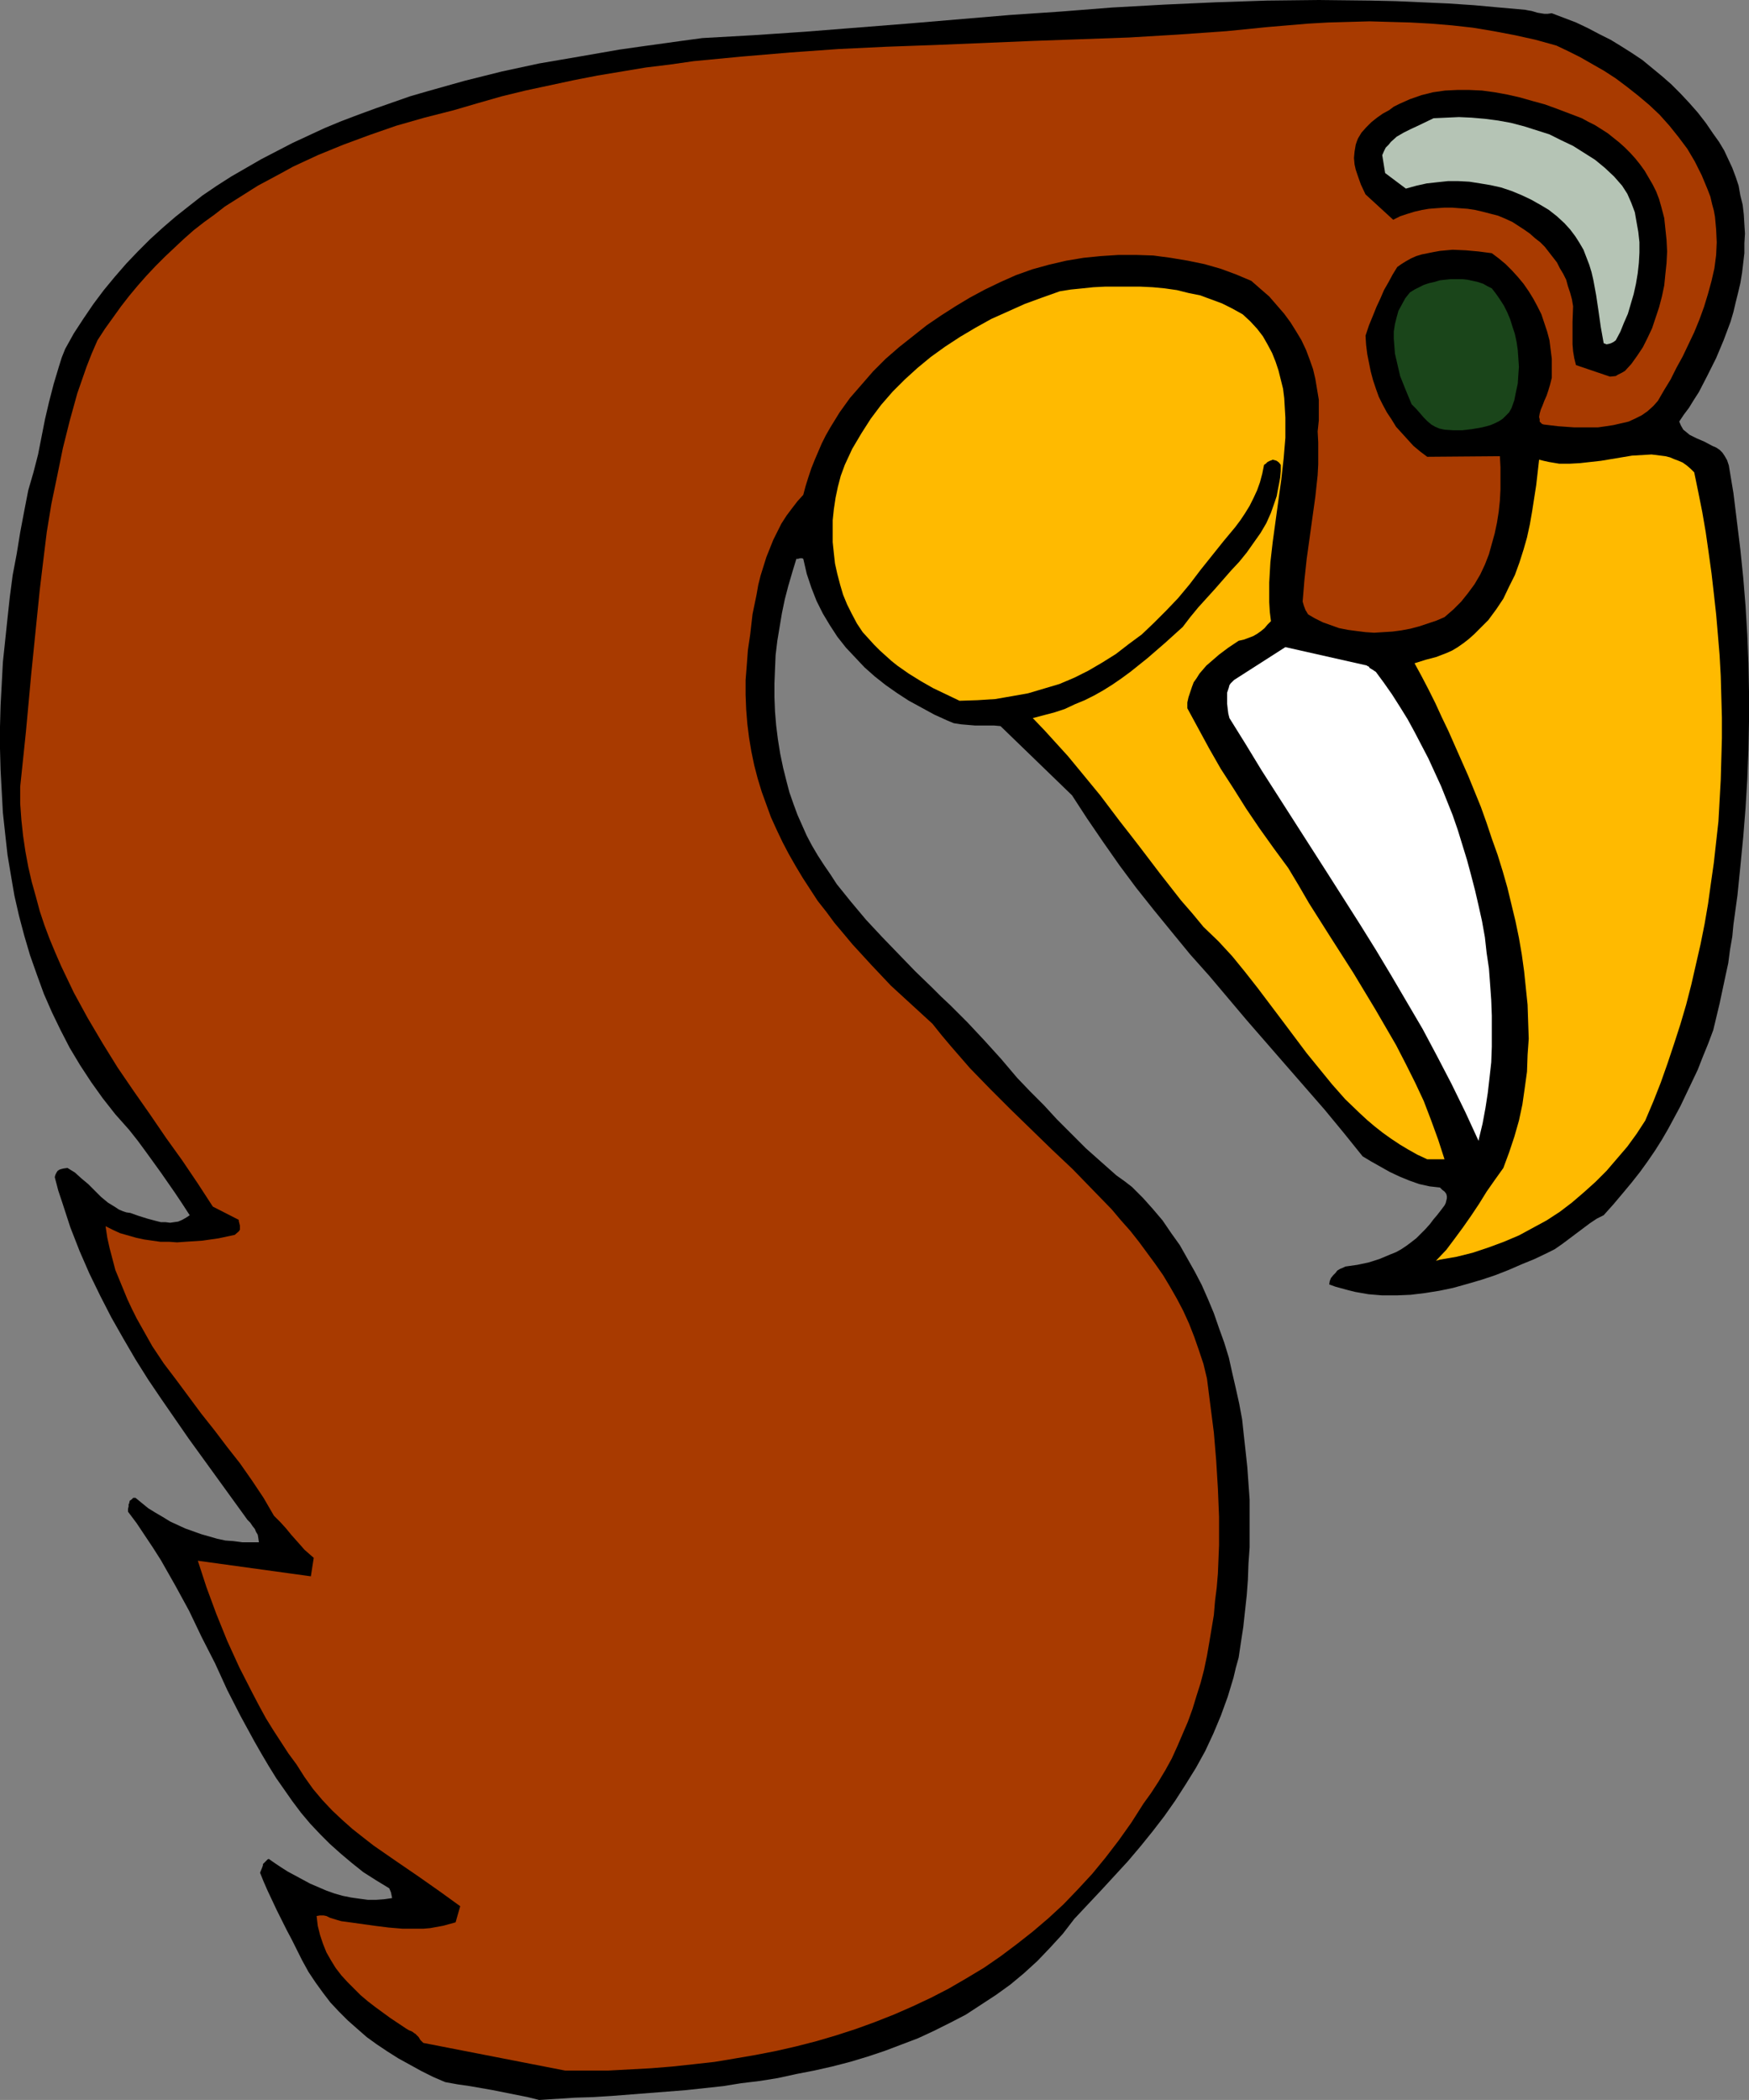 <?xml version="1.0" encoding="UTF-8" standalone="no"?>
<svg
   version="1.0"
   width="129.682mm"
   height="155.668mm"
   id="svg8"
   sodipodi:docname="Bird 24.wmf"
   xmlns:inkscape="http://www.inkscape.org/namespaces/inkscape"
   xmlns:sodipodi="http://sodipodi.sourceforge.net/DTD/sodipodi-0.dtd"
   xmlns="http://www.w3.org/2000/svg"
   xmlns:svg="http://www.w3.org/2000/svg">
  <rect width="100%" height="100%" fill="#808080" stroke="none"/>
  <sodipodi:namedview
     id="namedview8"
     pagecolor="#ffffff"
     bordercolor="#000000"
     borderopacity="0.25"
     inkscape:showpageshadow="2"
     inkscape:pageopacity="0.0"
     inkscape:pagecheckerboard="0"
     inkscape:deskcolor="#d1d1d1"
     inkscape:document-units="mm" />
  <defs
     id="defs1">
    <pattern
       id="WMFhbasepattern"
       patternUnits="userSpaceOnUse"
       width="6"
       height="6"
       x="0"
       y="0" />
  </defs>
  <path
     style="fill:#000000;fill-opacity:1;fill-rule:evenodd;stroke:none"
     d="m 151.097,588.353 10.019,-0.646 5.171,-0.162 5.171,-0.323 10.342,-0.808 10.342,-0.808 10.504,-1.131 5.01,-0.808 5.333,-0.646 5.01,-0.808 5.171,-1.131 5.01,-0.97 5.01,-1.131 5.01,-1.293 4.848,-1.454 4.848,-1.616 4.686,-1.778 4.686,-1.778 4.525,-2.101 4.525,-2.262 4.363,-2.262 4.202,-2.747 4.202,-2.747 4.04,-2.909 3.878,-3.232 3.717,-3.393 3.555,-3.717 3.555,-3.878 3.232,-4.201 7.595,-8.08 3.717,-4.04 3.717,-4.04 3.555,-4.201 3.394,-4.201 3.232,-4.201 3.07,-4.363 2.909,-4.525 2.909,-4.686 2.586,-4.686 2.262,-4.848 2.101,-5.009 1.939,-5.333 1.616,-5.333 0.646,-2.747 0.808,-2.909 0.646,-4.363 0.646,-4.201 0.97,-8.888 0.323,-4.363 0.162,-4.525 0.323,-4.525 v -4.363 -4.525 -4.525 l -0.323,-4.525 -0.323,-4.525 -0.485,-4.525 -0.485,-4.363 -0.485,-4.525 -0.808,-4.363 -0.97,-4.363 -0.97,-4.201 -0.97,-4.363 -1.293,-4.201 -1.454,-4.04 -1.454,-4.201 -1.616,-3.878 -1.778,-4.04 -1.939,-3.717 -2.101,-3.717 -2.101,-3.717 -2.424,-3.393 -2.424,-3.555 -2.747,-3.232 -2.747,-3.07 -3.07,-3.07 -2.101,-1.616 -2.262,-1.616 -4.202,-3.717 -4.363,-3.878 -4.04,-4.04 -4.04,-4.04 -3.717,-4.04 -3.878,-3.878 -3.555,-3.717 -4.525,-5.333 -4.686,-5.171 -4.686,-5.009 -4.848,-4.848 -2.586,-2.424 -2.424,-2.424 -4.848,-4.686 -4.686,-4.848 -4.525,-4.686 -4.525,-4.848 -4.202,-5.009 -4.04,-5.009 -1.778,-2.747 -1.778,-2.585 -1.778,-2.747 -1.616,-2.747 -1.454,-2.747 -1.293,-2.909 -1.293,-2.909 -1.131,-3.07 -1.131,-3.232 -0.808,-3.07 -0.97,-3.878 -0.808,-3.878 -0.646,-4.04 -0.485,-3.878 -0.323,-3.878 -0.162,-4.04 v -3.878 l 0.162,-4.04 0.162,-3.878 0.485,-4.04 0.646,-3.878 0.646,-3.878 0.808,-3.878 0.97,-3.717 1.131,-3.878 1.131,-3.717 h 0.485 l 0.485,-0.162 h 0.646 l 0.323,0.162 0.97,4.201 1.293,3.878 1.454,3.717 1.778,3.555 1.939,3.232 2.101,3.232 2.424,3.07 2.586,2.747 2.586,2.747 2.909,2.585 3.07,2.424 3.232,2.262 3.232,2.101 3.555,1.939 3.555,1.939 3.555,1.616 1.939,0.808 2.101,0.323 1.939,0.162 1.939,0.162 h 3.555 1.778 l 1.778,0.162 20.039,19.391 4.202,6.464 4.525,6.625 4.525,6.464 4.686,6.302 5.01,6.302 5.01,6.14 5.171,6.302 5.333,5.979 10.504,12.443 10.827,12.443 10.989,12.604 5.333,6.464 5.333,6.625 2.424,1.454 2.586,1.454 2.586,1.454 2.747,1.293 2.747,1.131 2.747,0.97 2.909,0.646 1.454,0.162 1.454,0.162 0.646,0.646 0.646,0.485 0.485,0.646 0.162,0.646 v 0.646 l -0.162,0.646 -0.162,0.646 -0.323,0.646 -0.97,1.293 -1.131,1.454 -0.97,1.131 -0.97,1.293 -1.293,1.454 -1.293,1.293 -1.293,1.293 -1.454,1.131 -1.293,0.97 -1.454,0.97 -1.454,0.808 -1.616,0.646 -3.07,1.293 -3.07,0.97 -3.07,0.646 -3.394,0.485 -0.646,0.323 -0.808,0.323 -0.808,0.485 -0.485,0.646 -0.646,0.646 -0.646,0.808 -0.323,0.808 -0.162,0.97 1.778,0.646 1.778,0.485 1.778,0.485 1.939,0.485 3.717,0.646 3.878,0.323 h 4.04 l 3.878,-0.162 4.04,-0.485 4.04,-0.646 3.878,-0.808 4.04,-1.131 3.878,-1.131 3.878,-1.293 3.717,-1.454 3.717,-1.616 3.555,-1.454 3.394,-1.616 2.262,-1.131 2.101,-1.454 3.878,-2.909 3.878,-2.909 1.939,-1.293 1.939,-0.97 2.747,-3.07 2.586,-3.07 2.424,-2.909 2.424,-3.07 2.101,-2.909 2.101,-3.07 1.939,-3.07 1.778,-3.07 3.394,-6.302 1.616,-3.393 1.616,-3.393 1.616,-3.393 1.454,-3.717 1.454,-3.555 1.454,-3.878 1.778,-7.433 1.616,-7.595 0.808,-3.717 0.485,-3.717 0.646,-3.717 0.323,-3.393 1.131,-8.241 0.808,-8.08 0.808,-8.241 0.646,-8.08 0.485,-8.08 0.323,-8.241 0.162,-8.08 v -8.08 l -0.162,-8.08 -0.323,-7.918 -0.485,-8.08 -0.646,-7.918 -0.808,-7.918 -0.97,-7.918 -0.97,-7.918 -1.293,-7.756 -0.485,-1.454 -0.646,-1.131 -0.646,-0.97 -0.808,-0.808 -0.97,-0.646 -1.131,-0.485 -2.101,-1.131 -2.262,-0.97 -0.97,-0.485 -0.97,-0.485 -0.97,-0.808 -0.808,-0.646 -0.646,-1.131 -0.485,-1.131 1.293,-1.939 1.454,-1.939 1.293,-2.101 1.454,-2.262 2.424,-4.686 2.424,-4.848 2.101,-5.009 1.939,-5.171 0.808,-2.747 0.646,-2.747 0.646,-2.585 0.646,-2.747 0.485,-2.909 0.323,-2.747 0.323,-2.747 v -2.747 l 0.162,-2.747 -0.162,-2.585 -0.162,-2.747 -0.323,-2.747 -0.646,-2.585 -0.485,-2.747 -0.808,-2.424 -0.97,-2.585 -1.131,-2.424 -1.131,-2.424 -1.454,-2.424 -1.616,-2.262 -2.101,-3.07 -2.262,-2.909 -2.424,-2.747 -2.424,-2.585 -2.586,-2.585 -2.586,-2.262 -2.747,-2.262 -2.747,-2.262 -2.909,-1.939 -3.07,-1.939 -2.909,-1.778 -3.232,-1.616 -3.07,-1.616 -3.394,-1.616 -3.394,-1.293 -3.394,-1.293 -1.131,0.162 h -0.97 L 431.798,3.717 430.828,3.555 429.212,3.07 428.242,2.909 427.434,2.747 420.162,2.101 413.052,1.454 405.78,0.97 398.508,0.646 391.236,0.323 383.964,0.162 369.581,0 355.037,0.162 340.655,0.646 326.272,1.293 l -14.544,0.808 -14.382,1.131 -14.382,0.97 -28.765,2.424 -28.603,2.262 -14.382,0.97 -14.382,0.808 -5.979,0.808 -5.818,0.808 -5.818,0.808 -5.656,0.808 -11.15,1.939 -11.312,1.939 -10.504,2.262 -10.342,2.585 -5.171,1.454 -5.171,1.454 -5.01,1.454 -9.696,3.393 -4.848,1.778 -4.686,1.778 -4.686,1.939 -4.525,2.101 -4.525,2.101 -4.363,2.262 -4.363,2.262 -4.202,2.424 -4.202,2.424 -4.04,2.585 -4.04,2.747 -3.717,2.909 -3.878,3.07 -3.555,3.07 -3.555,3.232 -3.394,3.393 -3.232,3.393 -3.232,3.717 -3.07,3.717 -2.909,3.878 -2.747,4.04 -2.747,4.201 -2.424,4.363 -0.97,2.424 -0.808,2.585 -1.454,4.848 -1.293,5.009 -1.131,4.848 -1.939,9.857 -1.293,5.009 -1.454,5.009 -1.131,5.817 -1.131,5.979 -0.97,5.979 -1.131,5.979 -0.808,6.14 -0.646,5.979 -0.646,6.14 -0.646,6.14 -0.323,6.14 -0.323,5.979 L 0,203.605 v 6.14 l 0.162,5.979 0.323,5.979 0.323,5.979 0.646,5.979 0.646,5.817 0.97,5.817 0.97,5.656 1.293,5.656 1.454,5.494 1.616,5.494 1.939,5.494 1.939,5.333 2.262,5.171 2.424,5.009 2.586,5.009 2.909,4.848 3.07,4.686 3.232,4.525 3.555,4.525 3.878,4.363 2.424,3.07 2.262,3.07 2.101,2.909 2.101,2.909 4.04,5.817 1.939,2.909 2.101,3.232 -0.97,0.646 -1.131,0.646 -1.131,0.485 -1.131,0.162 -1.131,0.162 -1.293,-0.162 h -1.293 l -1.293,-0.323 -2.424,-0.646 -2.586,-0.808 -2.262,-0.808 -1.131,-0.162 -0.97,-0.323 -1.131,-0.485 -0.97,-0.646 -2.101,-1.293 -1.939,-1.616 -1.778,-1.778 -1.778,-1.778 -1.939,-1.616 -1.778,-1.616 -2.101,-1.293 -1.131,0.162 -0.646,0.162 -0.485,0.162 -0.485,0.323 -0.323,0.485 -0.323,0.646 -0.162,0.646 0.97,3.717 1.131,3.393 2.262,6.948 2.586,6.625 2.747,6.302 3.07,6.302 3.07,5.979 3.394,5.979 3.394,5.817 3.555,5.656 3.717,5.494 7.595,10.988 15.675,21.653 0.808,1.131 0.808,0.808 0.646,0.97 0.646,0.808 0.323,0.808 0.485,0.808 0.162,0.97 0.162,1.131 h -2.424 -2.262 l -2.424,-0.323 -2.262,-0.162 -2.262,-0.485 -2.262,-0.646 -2.262,-0.646 -2.262,-0.808 -2.262,-0.808 -2.101,-0.97 -2.101,-0.97 -2.101,-1.293 -1.939,-1.131 -2.101,-1.293 -1.778,-1.454 -1.778,-1.454 H 37.33 l -0.485,0.485 -0.485,0.323 -0.162,0.646 v 0.162 l -0.162,0.162 v 0.646 l -0.162,0.646 v 0.808 l 2.424,3.232 2.262,3.393 2.262,3.393 2.262,3.555 4.04,7.11 3.878,7.11 3.555,7.433 3.717,7.272 3.394,7.433 3.717,7.272 3.878,7.11 1.939,3.393 2.101,3.555 2.101,3.393 2.262,3.232 2.262,3.232 2.424,3.232 2.586,3.07 2.747,2.909 2.747,2.747 3.07,2.747 3.07,2.585 3.232,2.585 3.555,2.262 3.717,2.262 0.485,1.131 0.162,0.808 0.162,0.808 -2.262,0.323 -2.262,0.162 h -2.262 l -2.424,-0.323 -2.262,-0.323 -2.424,-0.485 -2.262,-0.646 -2.262,-0.808 -2.262,-0.97 -2.262,-0.97 -2.101,-1.131 -2.101,-1.131 -2.101,-1.131 -1.778,-1.131 -1.939,-1.293 -1.616,-1.131 -0.323,0.162 -0.162,0.162 -0.162,0.162 v 0 l -0.162,0.162 -0.323,0.323 -0.485,0.485 v 0.162 0.162 l -0.162,0.485 -0.323,0.808 -0.323,0.808 0.97,2.424 1.131,2.585 1.293,2.747 1.293,2.747 2.747,5.494 1.454,2.747 1.293,2.585 1.616,3.232 1.778,3.232 1.939,2.909 2.101,2.909 2.101,2.747 2.424,2.585 2.424,2.424 2.747,2.424 2.586,2.262 2.909,2.101 2.909,1.939 3.07,1.939 3.232,1.778 3.232,1.778 3.232,1.616 3.394,1.454 3.555,0.646 3.394,0.485 6.464,1.131 6.464,1.293 3.232,0.646 z"
     id="path1" />
  <path
     style="fill:#a83a00;fill-opacity:1;fill-rule:evenodd;stroke:none"
     d="m 158.369,580.112 h 5.979 6.141 l 5.979,-0.323 5.979,-0.323 5.979,-0.485 5.979,-0.646 5.818,-0.646 5.818,-0.97 5.656,-0.97 5.818,-1.131 5.656,-1.293 5.656,-1.454 5.494,-1.616 5.494,-1.778 5.333,-1.939 5.333,-2.101 5.171,-2.262 5.171,-2.424 5.01,-2.585 5.01,-2.909 4.848,-2.909 4.686,-3.232 4.525,-3.393 4.525,-3.555 4.363,-3.717 4.202,-3.878 4.04,-4.201 4.04,-4.363 3.717,-4.525 3.717,-4.848 3.555,-5.009 3.394,-5.332 2.101,-2.909 2.101,-3.232 1.939,-3.232 1.778,-3.232 1.616,-3.555 1.454,-3.393 1.454,-3.393 1.293,-3.555 1.131,-3.717 1.131,-3.555 0.97,-3.717 0.808,-3.878 0.646,-3.717 0.646,-3.878 0.646,-3.878 0.323,-3.878 0.485,-3.878 0.323,-3.878 0.323,-7.918 v -7.918 l -0.323,-7.918 -0.485,-7.918 -0.646,-7.756 -0.97,-7.595 -0.97,-7.595 -0.97,-4.04 -1.293,-3.878 -1.293,-3.717 -1.454,-3.717 -1.616,-3.555 -1.778,-3.393 -1.939,-3.393 -1.939,-3.232 -2.262,-3.232 -2.262,-3.07 -2.262,-3.07 -2.424,-3.07 -2.586,-2.909 -2.586,-3.07 -5.494,-5.656 -5.494,-5.656 -5.818,-5.494 -5.818,-5.656 -5.818,-5.656 -5.656,-5.656 -5.656,-5.817 -5.333,-6.14 -2.586,-3.07 -2.586,-3.232 -5.818,-5.333 -5.818,-5.333 -5.494,-5.817 -5.333,-5.817 -2.424,-2.909 -2.586,-3.07 -2.262,-3.07 -2.424,-3.07 -4.202,-6.464 -1.939,-3.232 -1.939,-3.393 -1.778,-3.393 -1.616,-3.393 -1.616,-3.555 -1.293,-3.555 -1.293,-3.555 -1.131,-3.717 -0.97,-3.717 -0.808,-3.878 -0.646,-3.878 -0.485,-3.878 -0.323,-4.04 -0.162,-4.04 v -4.201 l 0.323,-4.04 0.323,-4.363 0.646,-4.363 0.646,-5.656 1.131,-5.494 0.485,-2.747 0.646,-2.585 0.808,-2.585 0.808,-2.585 0.97,-2.424 0.97,-2.424 1.131,-2.262 1.131,-2.262 1.454,-2.262 1.454,-1.939 1.616,-2.101 1.616,-1.778 0.646,-2.424 0.808,-2.585 0.808,-2.424 0.97,-2.424 0.97,-2.262 0.97,-2.262 1.131,-2.262 1.293,-2.262 2.586,-4.201 2.909,-4.04 3.232,-3.717 3.232,-3.717 3.555,-3.555 3.717,-3.232 3.878,-3.07 3.878,-3.07 4.04,-2.747 4.04,-2.585 4.04,-2.424 4.202,-2.262 4.363,-2.101 4.363,-1.939 4.525,-1.616 4.686,-1.293 4.848,-1.131 4.848,-0.808 4.848,-0.485 5.01,-0.323 h 4.848 l 4.848,0.162 4.848,0.646 4.848,0.808 4.686,0.97 4.525,1.293 4.363,1.616 4.202,1.778 2.586,2.262 2.424,2.101 2.101,2.424 2.101,2.424 1.778,2.424 1.616,2.585 1.454,2.424 1.293,2.747 0.97,2.585 0.97,2.747 0.646,2.747 0.485,2.909 0.485,2.909 v 2.909 2.909 l -0.323,3.07 0.162,3.07 v 3.232 2.909 l -0.162,3.07 -0.646,5.979 -0.808,5.817 -1.616,11.635 -0.646,5.979 -0.485,5.979 0.323,1.131 0.485,1.293 0.323,0.485 0.162,0.323 0.162,0.162 v 0.162 l 1.939,1.131 2.262,1.131 2.262,0.808 2.262,0.808 2.424,0.485 2.424,0.323 2.586,0.323 2.424,0.162 2.586,-0.162 2.586,-0.162 2.424,-0.323 2.586,-0.485 2.424,-0.646 2.424,-0.808 2.424,-0.808 2.262,-0.97 2.424,-2.101 2.262,-2.262 1.939,-2.424 1.778,-2.424 1.616,-2.747 1.293,-2.747 1.131,-2.909 0.808,-2.909 0.808,-2.909 0.646,-3.07 0.485,-3.07 0.323,-3.07 0.162,-3.07 v -3.232 -3.07 l -0.162,-3.07 -20.362,0.162 -1.939,-1.454 -1.939,-1.616 -1.616,-1.778 -1.616,-1.778 -1.616,-1.778 -1.293,-2.101 -1.293,-1.939 -1.131,-2.101 -1.131,-2.262 -0.808,-2.262 -0.808,-2.424 -0.646,-2.424 -0.485,-2.424 -0.485,-2.424 -0.323,-2.585 -0.162,-2.585 0.97,-2.909 1.131,-2.747 0.97,-2.424 1.131,-2.424 0.97,-2.262 1.293,-2.262 1.131,-2.101 1.293,-2.101 1.131,-0.808 1.293,-0.808 1.454,-0.808 1.454,-0.646 1.616,-0.485 1.616,-0.323 1.616,-0.323 1.778,-0.323 3.555,-0.323 3.717,0.162 3.555,0.323 3.717,0.485 1.939,1.454 1.939,1.616 1.778,1.778 1.616,1.778 1.616,1.939 1.454,2.101 1.293,2.101 1.131,2.101 1.131,2.262 0.808,2.424 0.808,2.424 0.646,2.424 0.323,2.585 0.323,2.585 v 2.747 2.585 l -0.485,1.939 -0.485,1.616 -0.485,1.454 -0.646,1.454 -0.485,1.293 -0.485,1.131 -0.323,1.131 -0.162,0.97 0.162,0.646 v 0.646 l 0.485,0.485 0.162,0.162 0.485,0.162 4.04,0.485 4.525,0.323 h 4.363 2.262 l 2.262,-0.323 2.101,-0.323 2.101,-0.485 2.101,-0.485 1.778,-0.808 1.939,-0.97 1.616,-1.131 1.616,-1.454 1.293,-1.454 1.778,-3.07 1.778,-2.909 1.616,-3.232 1.778,-3.232 1.616,-3.393 1.616,-3.393 1.454,-3.555 1.293,-3.555 1.131,-3.717 0.97,-3.555 0.808,-3.555 0.485,-3.717 0.162,-3.555 -0.162,-3.555 -0.323,-3.555 -0.323,-1.778 -0.485,-1.778 -0.485,-2.101 -0.808,-2.101 -0.808,-1.939 -0.808,-1.939 -1.939,-3.878 -2.101,-3.555 -2.424,-3.232 -2.586,-3.232 -2.747,-3.07 -2.909,-2.747 -3.07,-2.585 -3.07,-2.424 -3.232,-2.424 -3.232,-2.101 -3.394,-1.939 -3.394,-1.939 -3.232,-1.616 -3.394,-1.616 -5.818,-1.616 -5.818,-1.293 -5.979,-1.131 -5.818,-0.97 -5.818,-0.646 -5.818,-0.485 -5.818,-0.323 -5.818,-0.162 -5.656,-0.162 -5.818,0.162 -5.818,0.162 -5.656,0.323 -11.474,0.97 -11.312,1.131 -13.736,0.97 -13.574,0.808 -13.574,0.485 -13.574,0.485 -27.149,1.131 -13.574,0.485 -13.574,0.646 -13.574,0.97 -13.413,1.131 -13.574,1.293 -6.787,0.97 -6.626,0.808 -6.787,1.131 -6.787,1.131 -6.626,1.293 -6.787,1.454 -6.787,1.454 -6.626,1.616 -6.787,1.939 -6.626,1.939 -8.242,2.101 -7.918,2.262 -7.434,2.585 -7.434,2.747 -7.11,2.909 -6.949,3.232 -3.232,1.778 -6.626,3.555 -6.141,3.878 -3.07,1.939 -2.909,2.262 -2.909,2.101 -2.909,2.262 -2.747,2.424 -2.586,2.424 -2.747,2.585 -2.586,2.585 -2.586,2.747 -2.424,2.747 -2.424,2.909 -2.262,2.909 -4.525,6.302 -2.101,3.232 -1.616,3.717 -1.454,3.717 -2.586,7.433 -2.101,7.595 -1.939,7.756 -1.616,7.918 -1.616,7.756 -1.293,7.918 -0.97,7.918 -0.97,8.08 -0.808,7.918 -1.616,15.998 -1.454,15.836 -0.808,7.756 -0.808,7.756 v 4.686 l 0.323,4.525 0.485,4.525 0.646,4.363 0.808,4.363 0.97,4.201 1.131,4.04 1.131,4.201 1.293,3.878 1.454,3.878 1.616,3.878 1.616,3.717 1.778,3.717 1.778,3.717 1.939,3.555 1.939,3.555 4.202,7.11 4.202,6.787 4.525,6.625 4.525,6.464 4.525,6.625 4.525,6.302 4.363,6.464 4.202,6.464 7.272,3.717 v 0.162 0.162 l 0.162,0.646 0.162,0.646 v 0.485 0.646 l -0.323,0.485 -1.131,0.97 -4.525,0.97 -4.525,0.646 -4.848,0.323 -2.262,0.162 -2.262,-0.162 h -2.424 l -2.262,-0.323 -2.262,-0.323 -2.262,-0.485 -2.262,-0.646 -2.262,-0.646 -2.101,-0.97 -1.939,-0.97 0.485,3.232 0.646,2.909 0.808,3.07 0.808,3.07 1.131,2.747 1.131,2.747 1.131,2.747 1.293,2.747 1.293,2.585 1.454,2.585 2.909,5.171 3.232,4.848 3.555,4.686 6.949,9.372 3.717,4.686 3.555,4.686 3.555,4.525 3.394,4.848 3.232,4.848 2.909,5.009 1.778,1.778 1.616,1.778 1.454,1.778 1.293,1.454 1.293,1.454 1.131,1.293 1.293,1.131 1.293,1.131 -0.808,5.171 -31.674,-4.363 2.424,7.433 2.747,7.433 3.07,7.595 3.394,7.433 3.717,7.272 1.778,3.393 1.939,3.555 2.101,3.393 2.101,3.232 2.101,3.232 2.262,3.07 2.262,3.555 2.424,3.393 2.586,3.07 2.747,2.909 2.747,2.585 2.909,2.585 3.07,2.424 2.909,2.262 6.302,4.363 6.141,4.201 5.979,4.201 2.909,2.101 2.909,2.101 -1.293,4.525 -1.778,0.485 -1.778,0.485 -1.778,0.323 -1.778,0.323 -1.939,0.162 h -1.778 -4.04 l -3.878,-0.323 -3.878,-0.485 -8.08,-1.131 -1.293,-0.162 -1.131,-0.323 -2.101,-0.646 -0.97,-0.485 -0.808,-0.162 h -0.97 l -0.97,0.162 0.323,2.747 0.646,2.585 0.808,2.424 0.97,2.424 1.293,2.262 1.293,2.101 1.616,2.101 1.778,1.939 1.778,1.778 1.778,1.778 2.101,1.778 2.101,1.616 4.202,3.07 4.363,2.909 0.808,0.485 0.808,0.323 0.485,0.323 0.162,0.162 v 0 l 0.323,0.162 0.323,0.323 0.646,0.646 0.485,0.808 0.808,0.808 z"
     id="path2" />
  <path
     style="fill:#ffba00;fill-opacity:1;fill-rule:evenodd;stroke:none"
     d="m 403.517,352.915 4.686,-0.808 4.525,-1.131 4.363,-1.454 4.363,-1.616 4.202,-1.778 3.878,-2.101 3.878,-2.101 3.717,-2.424 3.394,-2.585 3.394,-2.909 3.232,-2.909 3.07,-3.07 2.909,-3.393 2.909,-3.393 2.586,-3.555 2.424,-3.717 2.262,-5.332 2.101,-5.333 1.939,-5.494 1.778,-5.333 1.778,-5.494 1.616,-5.494 1.454,-5.656 1.293,-5.656 1.293,-5.656 1.131,-5.656 0.97,-5.656 0.808,-5.817 0.808,-5.656 0.646,-5.817 0.646,-5.817 0.323,-5.817 0.323,-5.817 0.162,-5.817 0.162,-5.817 v -5.817 l -0.162,-5.817 -0.162,-5.817 -0.323,-5.817 -0.485,-5.817 -0.485,-5.656 -0.646,-5.817 -0.646,-5.656 -0.808,-5.817 -0.808,-5.656 -0.97,-5.656 -1.131,-5.656 -1.131,-5.494 -0.97,-0.97 -1.131,-0.97 -1.131,-0.808 -1.131,-0.485 -1.293,-0.485 -1.131,-0.485 -1.293,-0.323 -1.293,-0.162 -2.586,-0.323 -2.747,0.162 -2.747,0.162 -5.818,0.97 -2.909,0.485 -2.909,0.323 -2.909,0.323 -2.909,0.162 h -2.909 l -2.909,-0.485 -1.454,-0.323 -1.293,-0.323 -0.808,7.11 -1.131,7.272 -0.646,3.717 -0.808,3.717 -0.97,3.393 -1.131,3.555 -1.293,3.555 -1.616,3.232 -1.616,3.393 -1.939,2.909 -2.262,3.07 -1.293,1.293 -2.747,2.747 -1.454,1.293 -1.454,1.131 -1.616,1.131 -1.616,0.97 -1.454,0.646 -2.909,1.131 -3.07,0.808 -3.07,0.97 1.939,3.555 1.939,3.717 1.939,3.878 1.778,3.878 1.939,4.04 1.778,4.04 3.717,8.403 3.555,8.726 1.616,4.525 1.454,4.363 1.616,4.525 1.454,4.686 1.293,4.525 1.131,4.686 1.131,4.686 0.97,4.686 0.808,4.686 0.646,4.686 0.485,4.686 0.485,4.686 0.162,4.848 0.162,4.686 -0.323,4.525 -0.162,4.686 -0.646,4.686 -0.646,4.525 -0.97,4.525 -1.293,4.525 -1.454,4.363 -1.616,4.363 -2.424,3.393 -2.262,3.232 -2.101,3.393 -2.262,3.393 -2.262,3.232 -2.262,3.07 -2.424,3.232 -2.909,3.07 z"
     id="path3" />
  <path
     style="fill:#ffba00;fill-opacity:1;fill-rule:evenodd;stroke:none"
     d="m 399.962,324.798 h 4.848 l -1.778,-5.494 -1.939,-5.333 -2.101,-5.494 -2.424,-5.171 -2.586,-5.171 -2.747,-5.332 -2.909,-5.009 -2.909,-5.009 -6.141,-10.18 -6.302,-9.857 -6.141,-9.695 -2.909,-5.009 -2.909,-4.848 -4.04,-5.494 -4.04,-5.656 -3.717,-5.494 -3.555,-5.656 -3.555,-5.494 -3.232,-5.656 -3.07,-5.656 -3.07,-5.656 v -1.616 l 0.323,-1.454 0.485,-1.454 0.485,-1.454 0.485,-1.293 0.808,-1.131 0.808,-1.293 0.97,-1.131 0.97,-1.131 1.131,-0.97 2.424,-2.101 2.586,-1.939 2.909,-1.939 1.454,-0.323 1.293,-0.485 1.293,-0.485 1.131,-0.646 1.131,-0.808 0.97,-0.808 0.808,-0.97 0.97,-0.97 -0.323,-2.585 -0.162,-2.747 v -2.747 -2.747 l 0.323,-5.656 0.646,-5.656 1.616,-11.796 0.808,-5.817 0.646,-5.817 0.485,-5.817 v -2.909 -2.747 l -0.162,-2.747 -0.162,-2.747 -0.323,-2.585 -0.646,-2.585 -0.646,-2.585 -0.808,-2.424 -0.97,-2.424 -1.293,-2.424 -1.293,-2.262 -1.616,-2.101 -1.939,-2.101 -2.101,-1.939 -2.909,-1.616 -2.909,-1.454 -3.07,-1.131 -3.07,-1.131 -3.232,-0.646 -3.232,-0.808 -3.394,-0.485 -3.394,-0.323 -3.394,-0.162 h -3.232 -3.394 -3.394 l -3.232,0.162 -3.07,0.323 -3.232,0.323 -3.07,0.485 -5.01,1.778 -4.848,1.778 -4.686,2.101 -4.686,2.101 -4.363,2.424 -4.363,2.585 -4.202,2.747 -4.04,2.909 -3.717,3.07 -3.555,3.232 -3.394,3.393 -3.232,3.717 -2.909,3.878 -2.586,4.04 -2.586,4.363 -2.101,4.525 -1.131,3.07 -0.808,3.07 -0.646,3.07 -0.485,3.232 -0.323,3.07 v 3.07 3.07 l 0.323,3.07 0.323,2.909 0.646,2.909 0.808,3.07 0.808,2.747 1.131,2.747 1.293,2.585 1.454,2.747 1.616,2.424 1.616,1.778 1.616,1.778 1.616,1.616 1.616,1.454 1.616,1.454 1.616,1.293 3.232,2.262 3.394,2.101 3.394,1.939 3.717,1.778 3.717,1.778 5.01,-0.162 5.01,-0.323 4.686,-0.808 4.525,-0.808 4.363,-1.293 4.363,-1.293 4.202,-1.778 3.878,-1.939 3.878,-2.262 3.878,-2.424 3.555,-2.747 3.717,-2.747 3.394,-3.232 3.394,-3.393 3.394,-3.555 3.232,-3.878 3.07,-4.04 3.232,-4.04 3.232,-4.04 3.232,-3.878 1.454,-1.939 1.293,-1.939 1.293,-2.101 1.131,-2.262 0.97,-2.101 0.808,-2.262 0.646,-2.424 0.485,-2.424 0.485,-0.323 0.485,-0.485 0.646,-0.323 0.485,-0.162 0.323,-0.162 0.646,0.162 0.485,0.162 0.646,0.485 0.485,0.646 v 1.778 l -0.162,1.778 -0.323,1.778 -0.323,1.616 -0.323,1.778 -0.485,1.454 -1.131,3.232 -1.293,2.909 -1.616,2.747 -1.939,2.747 -1.939,2.747 -2.101,2.585 -2.262,2.424 -4.525,5.171 -4.686,5.171 -2.262,2.747 -2.101,2.747 -5.01,4.525 -4.848,4.201 -2.424,1.939 -2.424,1.939 -2.424,1.778 -2.586,1.778 -2.586,1.616 -2.586,1.454 -2.586,1.293 -2.747,1.131 -2.747,1.293 -2.909,0.97 -3.07,0.808 -3.07,0.808 3.394,3.555 3.232,3.555 3.232,3.555 3.07,3.717 5.979,7.272 5.494,7.272 2.909,3.717 2.747,3.555 5.656,7.433 5.818,7.433 3.232,3.717 3.07,3.717 4.202,4.04 3.878,4.201 3.555,4.363 3.555,4.525 6.949,9.211 6.787,9.049 3.555,4.363 3.555,4.363 3.717,4.201 4.04,3.878 2.101,1.939 2.101,1.778 2.262,1.778 2.262,1.616 2.424,1.616 2.424,1.454 2.586,1.454 z"
     id="path4" />
  <path
     style="fill:#ffffff;fill-opacity:1;fill-rule:evenodd;stroke:none"
     d="m 414.506,318.819 0.97,-4.04 0.808,-4.363 0.646,-4.201 0.485,-4.201 0.485,-4.363 0.162,-4.363 v -4.363 -4.363 l -0.162,-4.363 -0.323,-4.525 -0.323,-4.363 -0.646,-4.363 -0.485,-4.363 -0.808,-4.525 -0.97,-4.363 -0.97,-4.201 -1.131,-4.363 -1.131,-4.201 -1.293,-4.201 -1.293,-4.201 -1.454,-4.201 -1.616,-4.04 -1.616,-4.04 -1.778,-3.878 -1.778,-3.878 -1.939,-3.717 -1.939,-3.717 -1.939,-3.555 -2.101,-3.393 -2.262,-3.555 -2.262,-3.232 -2.262,-3.07 -0.97,-0.646 -0.808,-0.485 -0.162,-0.323 -0.323,-0.162 h -0.162 v -0.162 l -22.947,-5.171 -14.382,9.211 -0.485,0.485 -0.485,0.485 -0.323,0.485 -0.162,0.646 -0.485,1.454 v 1.454 1.616 l 0.162,1.454 0.162,1.293 0.323,1.293 4.525,7.272 4.525,7.433 9.211,14.382 9.211,14.382 9.05,14.22 4.525,7.272 4.363,7.272 4.363,7.433 4.363,7.433 4.04,7.595 4.04,7.756 3.878,7.918 3.717,8.08 z"
     id="path5" />
  <path
     style="fill:#1a451a;fill-opacity:1;fill-rule:evenodd;stroke:none"
     d="m 404.81,120.385 2.424,0.162 h 2.586 l 2.747,-0.323 2.747,-0.485 1.293,-0.323 1.131,-0.323 1.131,-0.485 1.293,-0.646 0.97,-0.646 0.97,-0.97 0.808,-0.808 0.646,-1.131 0.808,-2.262 0.485,-2.424 0.485,-2.262 0.162,-2.424 0.162,-2.262 -0.162,-2.424 -0.162,-2.262 -0.323,-2.262 -0.485,-2.262 -0.646,-1.939 -0.646,-2.101 -0.808,-1.939 -0.97,-1.939 -1.131,-1.778 -1.131,-1.616 -1.131,-1.454 -1.293,-0.646 -1.131,-0.646 -1.454,-0.485 -1.454,-0.323 -1.454,-0.323 -1.454,-0.162 h -1.616 -1.616 l -1.616,0.162 -1.454,0.162 -1.616,0.485 -1.454,0.323 -1.454,0.485 -1.293,0.646 -1.293,0.646 -1.293,0.808 -1.293,1.616 -0.97,1.778 -0.97,1.778 -0.485,1.778 -0.485,1.939 -0.323,2.101 v 1.939 l 0.162,2.101 0.162,2.101 0.485,2.101 0.485,2.101 0.485,2.101 1.616,4.04 1.616,3.878 1.293,1.293 1.131,1.293 0.97,1.131 0.485,0.485 0.485,0.485 1.131,0.97 1.131,0.646 1.131,0.485 z"
     id="path6" />
  <path
     style="fill:#000000;fill-opacity:1;fill-rule:evenodd;stroke:none"
     d="m 452.806,105.357 0.485,-0.323 0.646,-0.323 0.646,-0.323 0.808,-0.485 1.778,-1.939 1.616,-2.262 1.616,-2.424 1.293,-2.585 1.293,-2.747 0.97,-2.909 0.97,-2.909 0.808,-3.07 0.646,-3.07 0.323,-3.232 0.323,-3.07 0.162,-3.232 -0.162,-3.232 -0.323,-3.07 -0.323,-3.07 -0.808,-3.07 -0.646,-2.262 -0.808,-2.101 -0.97,-1.939 -1.131,-1.939 -1.131,-1.939 -1.293,-1.778 -1.293,-1.616 -1.454,-1.616 -1.454,-1.454 -1.616,-1.454 -1.616,-1.293 -1.616,-1.293 -1.778,-1.131 -1.778,-1.131 -1.939,-0.97 -1.778,-0.97 -3.394,-1.293 -3.394,-1.293 -3.555,-1.293 -3.555,-0.97 -3.394,-0.97 -3.555,-0.808 -3.555,-0.646 -3.555,-0.485 -3.555,-0.162 h -3.394 l -3.394,0.162 -3.394,0.485 -3.232,0.808 -3.232,1.131 -2.909,1.293 -1.616,0.808 -1.293,0.97 -1.778,0.97 -1.616,1.131 -1.616,1.293 -1.454,1.454 -1.293,1.454 -0.97,1.616 -0.323,0.808 -0.323,0.97 -0.162,0.97 -0.162,0.97 -0.162,1.778 0.162,1.778 0.323,1.454 0.485,1.454 0.97,2.747 1.293,2.747 7.757,7.11 1.939,-0.97 1.939,-0.646 2.101,-0.646 2.101,-0.485 1.939,-0.323 2.101,-0.162 2.262,-0.162 h 2.101 l 2.101,0.162 2.262,0.162 2.101,0.323 2.101,0.485 4.363,1.131 1.939,0.808 2.101,0.97 3.232,2.101 1.616,1.131 1.454,1.293 1.454,1.131 1.293,1.293 1.131,1.454 1.131,1.454 1.131,1.454 0.808,1.616 0.97,1.616 0.808,1.616 0.485,1.778 0.646,1.939 0.485,1.778 0.323,1.939 -0.162,4.363 v 4.201 2.101 l 0.162,1.939 0.323,1.939 0.485,1.939 9.534,3.232 z"
     id="path7" />
  <path
     style="fill:#b5c4b5;fill-opacity:1;fill-rule:evenodd;stroke:none"
     d="m 450.22,96.47 0.808,-0.162 0.485,-0.162 0.646,-0.323 0.646,-0.485 1.293,-2.424 0.97,-2.424 1.131,-2.585 0.808,-2.747 0.808,-2.747 0.646,-2.909 0.485,-2.909 0.323,-2.909 0.162,-2.909 v -2.909 l -0.323,-2.909 -0.485,-2.747 -0.485,-2.747 -0.97,-2.585 -1.131,-2.585 -1.454,-2.262 -2.262,-2.585 -2.586,-2.424 -2.747,-2.262 -3.07,-1.939 -3.07,-1.939 -3.394,-1.616 -3.232,-1.616 -3.555,-1.131 -3.555,-1.131 -3.717,-0.97 -3.555,-0.646 -3.717,-0.485 -3.717,-0.323 -3.555,-0.162 -3.555,0.162 -3.555,0.162 -4.363,2.101 -2.101,0.97 -1.939,0.97 -1.939,1.131 -1.616,1.454 -0.646,0.808 -0.808,0.808 -0.485,0.97 -0.485,1.131 0.808,5.009 5.818,4.363 2.909,-0.808 2.909,-0.646 2.909,-0.323 3.07,-0.323 h 2.909 l 3.07,0.162 3.07,0.485 2.909,0.485 2.909,0.646 2.909,0.97 2.747,1.131 2.747,1.293 2.586,1.454 2.424,1.454 2.262,1.778 2.101,1.939 1.616,1.778 1.454,1.939 1.131,1.778 1.131,1.939 0.808,2.101 0.808,2.101 0.646,2.101 0.485,2.101 0.808,4.363 0.646,4.363 0.646,4.525 0.808,4.525 z"
     id="path8" />
</svg>
